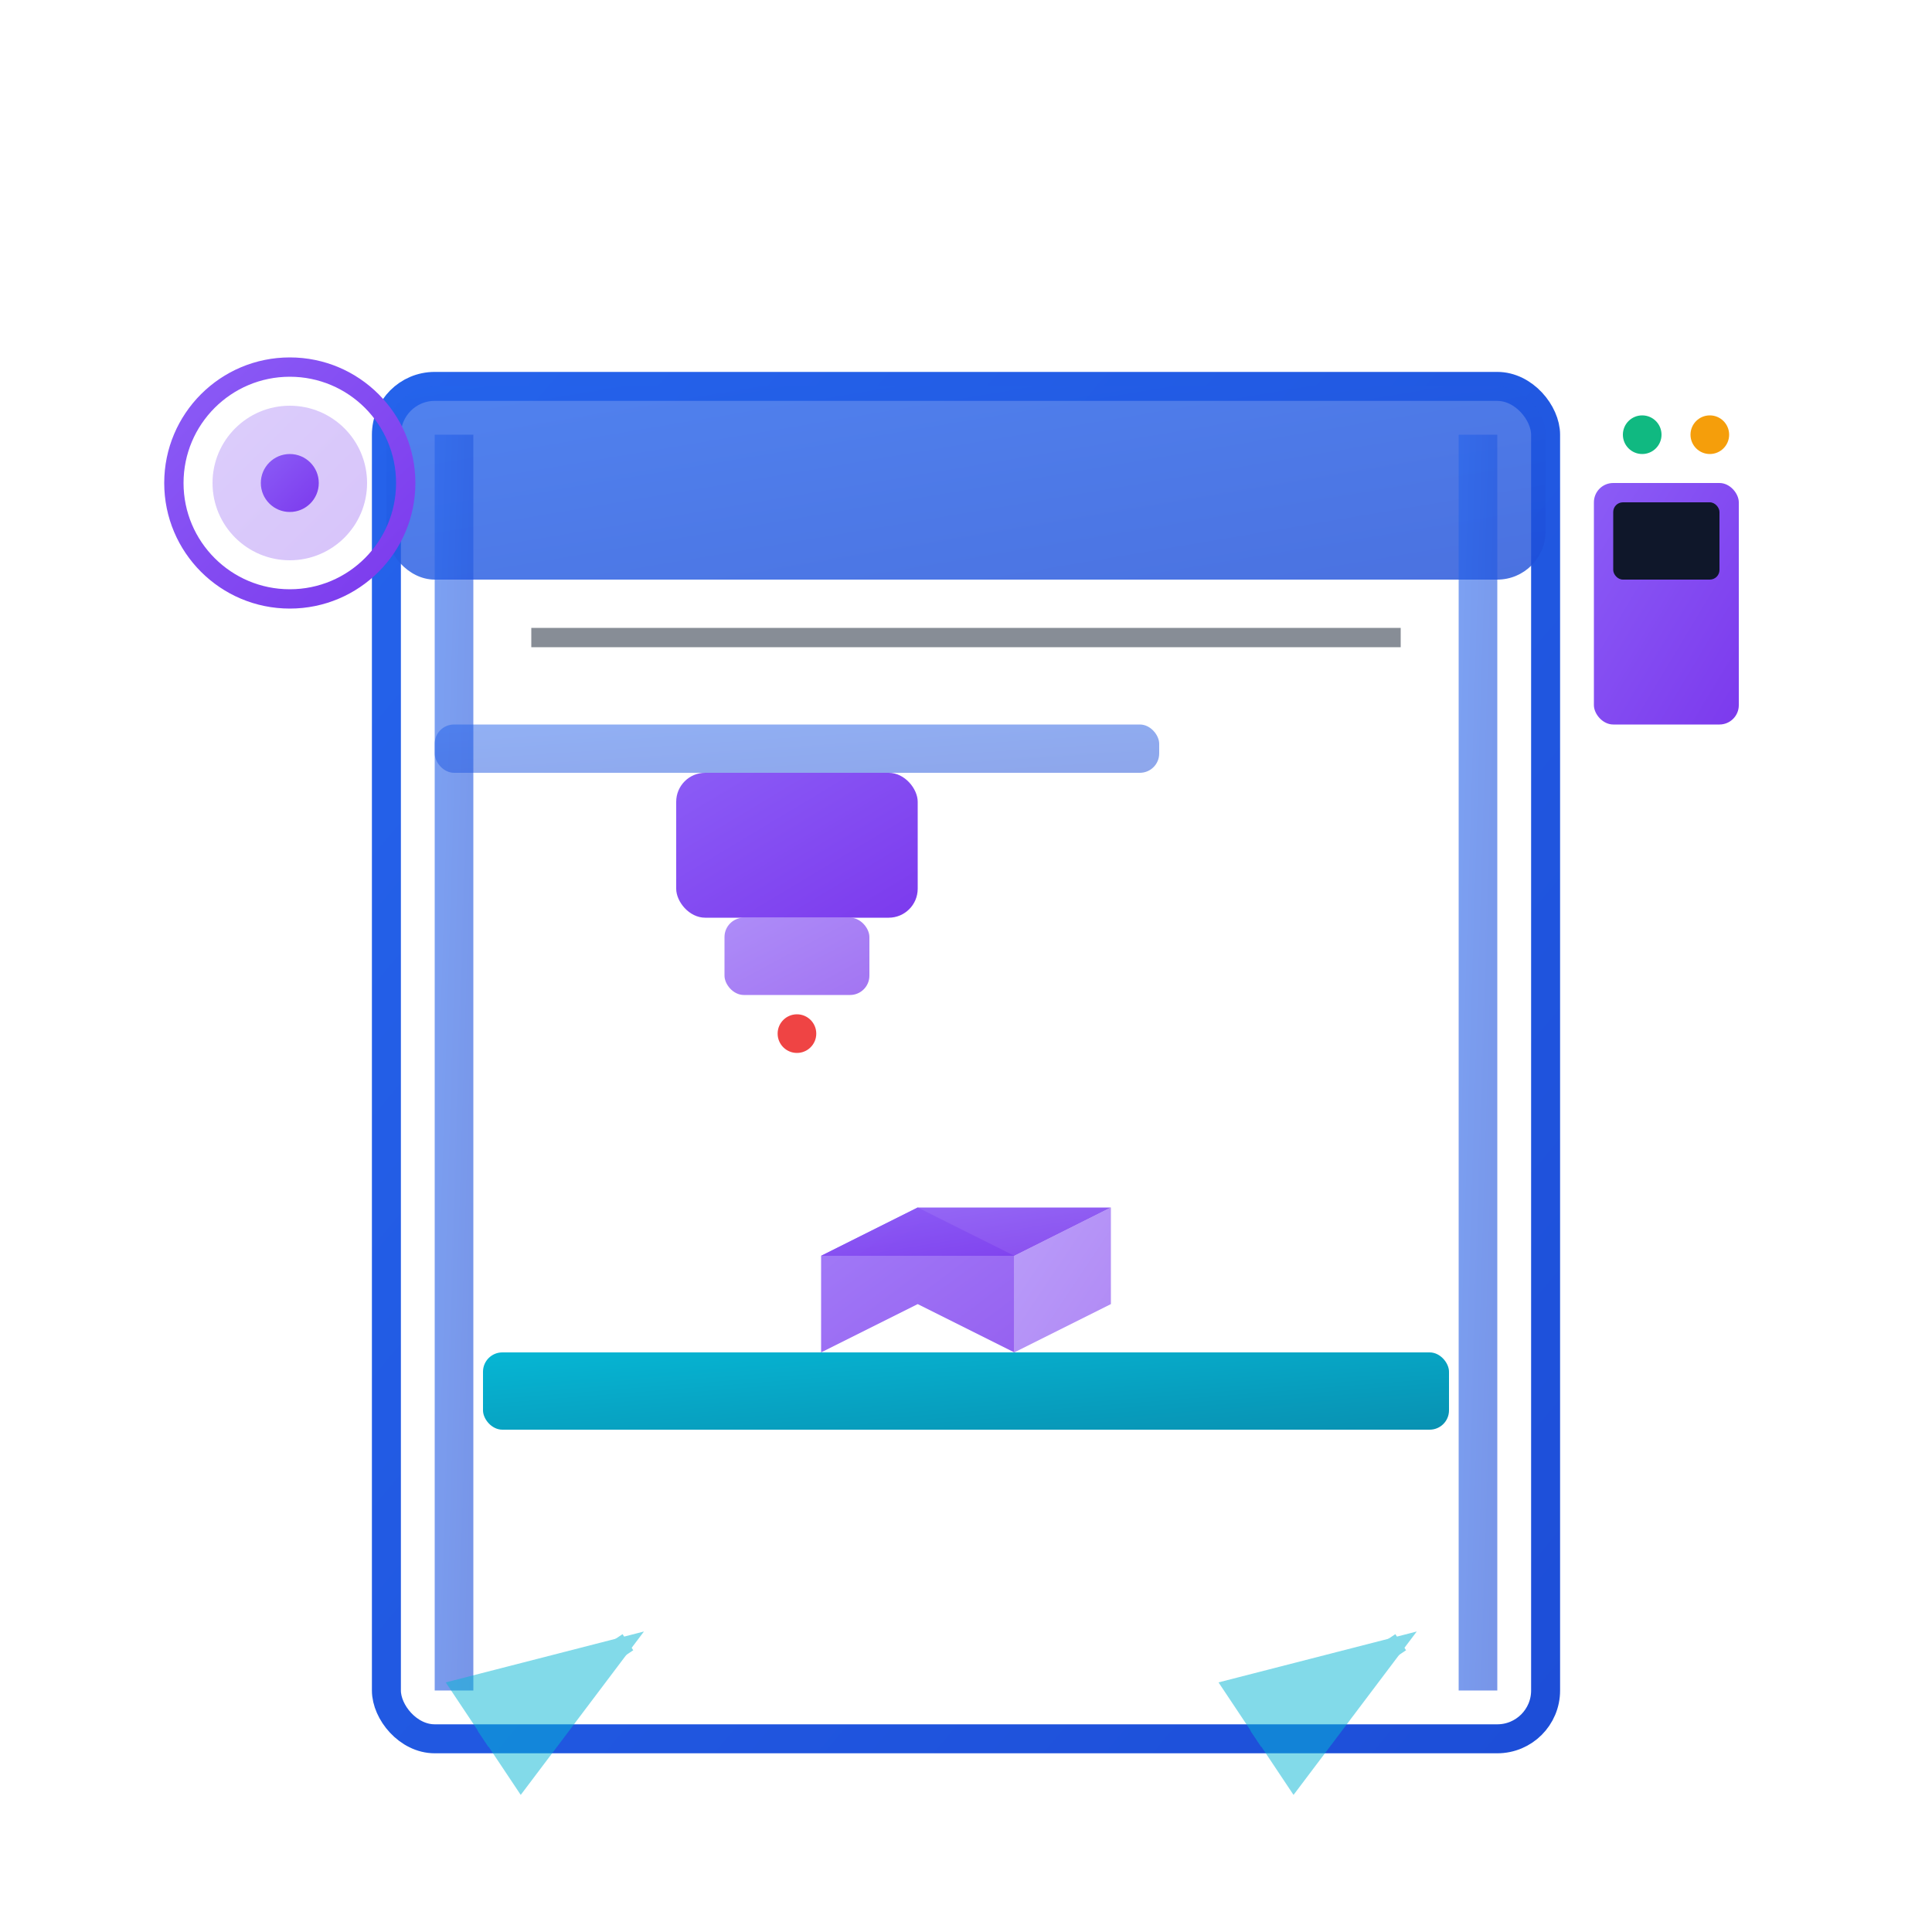 <svg width="200" height="200" viewBox="0 0 200 200" fill="none" xmlns="http://www.w3.org/2000/svg">
  <defs>
    <linearGradient id="printerGradient1" x1="0%" y1="0%" x2="100%" y2="100%">
      <stop offset="0%" style="stop-color:#2563EB"/>
      <stop offset="100%" style="stop-color:#1D4ED8"/>
    </linearGradient>
    <linearGradient id="printerGradient2" x1="0%" y1="0%" x2="100%" y2="100%">
      <stop offset="0%" style="stop-color:#8B5CF6"/>
      <stop offset="100%" style="stop-color:#7C3AED"/>
    </linearGradient>
    <linearGradient id="bedGradient" x1="0%" y1="0%" x2="100%" y2="100%">
      <stop offset="0%" style="stop-color:#06B6D4"/>
      <stop offset="100%" style="stop-color:#0891B2"/>
    </linearGradient>
  </defs>
  
  <!-- 3D Printer Frame -->
  <g transform="translate(30, 20)">
    <!-- Main frame structure -->
    <rect x="10" y="20" width="120" height="140" stroke="url(#printerGradient1)" stroke-width="3" fill="none" rx="5"/>
    
    <!-- Top frame -->
    <rect x="10" y="20" width="120" height="20" fill="url(#printerGradient1)" opacity="0.8" rx="5"/>
    
    <!-- Print bed -->
    <rect x="20" y="120" width="100" height="8" fill="url(#bedGradient)" rx="2"/>
    
    <!-- Support rods -->
    <rect x="15" y="25" width="4" height="130" fill="url(#printerGradient1)" opacity="0.6"/>
    <rect x="121" y="25" width="4" height="130" fill="url(#printerGradient1)" opacity="0.6"/>
    
    <!-- Print head assembly -->
    <g transform="translate(40, 60)">
      <!-- Hotend -->
      <rect x="0" y="0" width="25" height="15" fill="url(#printerGradient2)" rx="3"/>
      <rect x="5" y="15" width="15" height="8" fill="url(#printerGradient2)" opacity="0.7" rx="2"/>
      <circle cx="12.5" cy="27" r="2" fill="#EF4444"/>
      
      <!-- X-axis rail -->
      <rect x="-25" y="-5" width="75" height="5" fill="url(#printerGradient1)" opacity="0.5" rx="2"/>
    </g>
    
    <!-- Y-axis belt system -->
    <rect x="25" y="45" width="90" height="2" fill="#374151" opacity="0.6"/>
    
    <!-- Control panel -->
    <rect x="135" y="30" width="15" height="25" fill="url(#printerGradient2)" rx="2"/>
    <rect x="137" y="32" width="11" height="8" fill="#0F172A" rx="1"/>
    
    <!-- Print object being created -->
    <g transform="translate(55, 100)">
      <path d="M0 20 L10 15 L20 20 L20 10 L10 5 L0 10 Z" fill="url(#printerGradient2)" opacity="0.8"/>
      <path d="M20 20 L30 15 L30 5 L20 10 Z" fill="url(#printerGradient2)" opacity="0.6"/>
      <path d="M0 10 L10 5 L30 5 L20 10 Z" fill="url(#printerGradient2)" opacity="0.9"/>
    </g>
    
    <!-- Filament spool -->
    <g transform="translate(-15, 15)">
      <circle cx="15" cy="15" r="12" stroke="url(#printerGradient2)" stroke-width="2" fill="none"/>
      <circle cx="15" cy="15" r="8" fill="url(#printerGradient2)" opacity="0.3"/>
      <circle cx="15" cy="15" r="3" fill="url(#printerGradient2)"/>
    </g>
    
    <!-- Status lights -->
    <circle cx="140" cy="25" r="2" fill="#10B981"/>
    <circle cx="147" cy="25" r="2" fill="#F59E0B"/>
  </g>
  
  <!-- Movement indicators -->
  <g opacity="0.5">
    <path d="M50 180 L65 170" stroke="#06B6D4" stroke-width="2" marker-end="url(#arrowhead)"/>
    <path d="M130 180 L145 170" stroke="#06B6D4" stroke-width="2" marker-end="url(#arrowhead)"/>
  </g>
  
  <!-- Arrow marker definition -->
  <defs>
    <marker id="arrowhead" markerWidth="10" markerHeight="7" refX="9" refY="3.5" orient="auto">
      <polygon points="0 0, 10 3.5, 0 7" fill="#06B6D4"/>
    </marker>
  </defs>
</svg>
